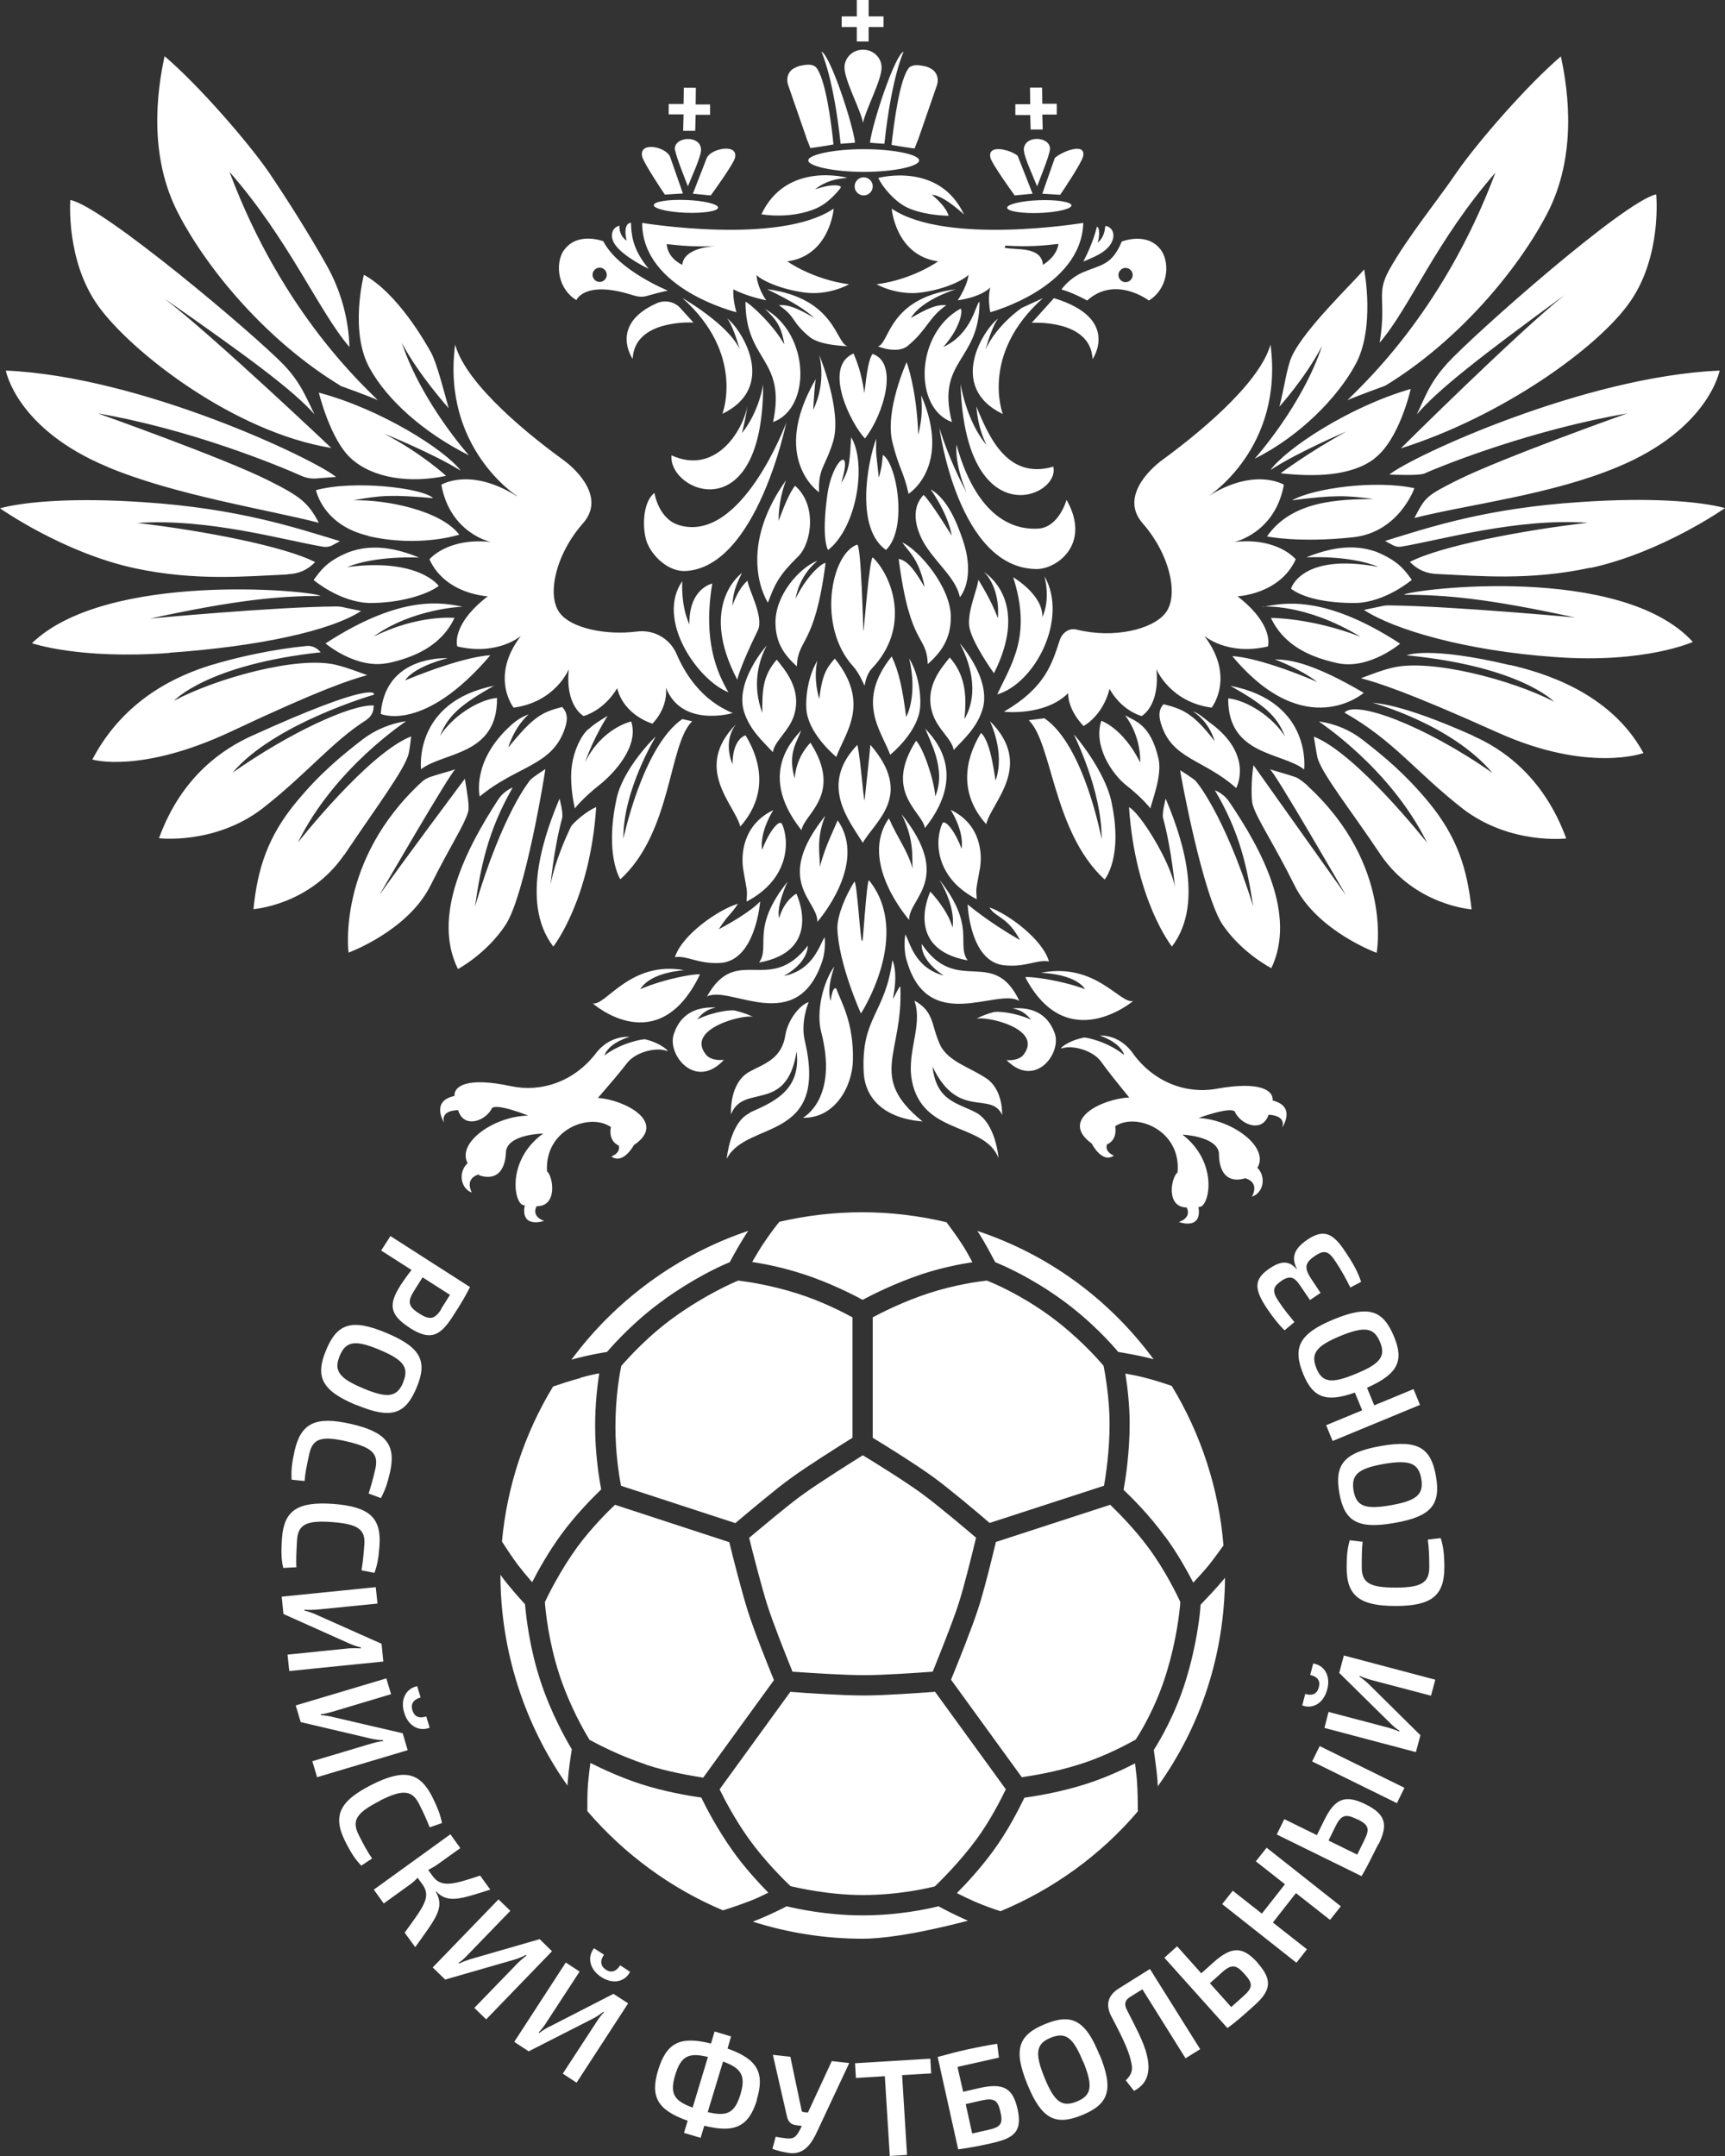 <?xml version="1.0" encoding="UTF-8"?> <svg xmlns="http://www.w3.org/2000/svg" width="80" height="100" viewBox="0 0 80 100" fill="none"><rect x="0" y="0" width="80" height="100" fill="#333333" stroke="none"/><path d="M31.142 21.119C33.132 22.032 34.413 20.086 34.663 18.833C34.593 19.274 34.563 19.454 34.413 20.086C35.223 19.063 35.393 17.83 35.393 17.83C35.393 24.639 31.002 22.834 31.142 21.129V21.119ZM35.603 13.418C35.493 13.408 37.034 14.049 37.764 14.751C37.004 14.3 36.544 14.11 36.123 14.16C36.934 14.701 36.674 14.912 37.554 15.634C38.044 16.035 39.305 16.055 39.305 16.055C38.755 15.925 38.755 13.849 35.613 13.418H35.603ZM35.473 14.32C35.983 14.822 36.234 15.092 36.374 15.975C35.853 15.042 34.743 14.039 34.573 13.999C34.573 16.787 36.474 16.616 35.853 19.575C37.634 18.933 37.564 15.483 35.463 14.32H35.473ZM31.642 13.819C34.573 16.426 33.502 19.194 33.502 19.194C36.093 17.94 34.383 15.253 33.713 14.761C33.713 14.761 33.963 14.992 34.303 16.195C33.763 15.032 31.642 13.819 31.642 13.819ZM30.471 14.059C28.221 15.052 29.341 16.647 29.341 16.647C29.421 14.781 32.162 14.962 32.162 14.962L31.552 14.29C31.282 13.989 30.841 13.899 30.471 14.059ZM26.13 11.643C26.75 10.71 27.98 11.191 27.98 11.191C28.681 12.555 30.972 13.478 30.972 13.478C30.602 13.558 30.271 13.648 29.991 13.728C29.751 13.799 29.511 13.748 29.271 13.668C27.1 12.996 26.73 13.919 26.73 13.919C25.87 13.398 25.74 12.264 26.13 11.633V11.643ZM27.48 12.746C27.48 12.926 27.63 13.077 27.81 13.077C27.991 13.077 28.14 12.926 28.14 12.746C28.14 12.565 27.991 12.415 27.81 12.415C27.63 12.415 27.48 12.565 27.48 12.746ZM30.081 12.465C29.421 11.653 29.281 11.071 29.261 10.329C28.931 10.369 28.991 10.9 29.061 11.161C28.781 10.981 28.711 10.66 28.731 10.469C28.441 10.53 28.281 10.84 28.441 11.201C28.671 11.723 29.711 12.294 30.081 12.465ZM29.781 10.339C29.781 10.339 36.133 11.392 38.664 9.677C38.664 9.677 38.494 11.853 36.514 12.124C36.514 12.124 37.674 12.956 39.375 13.187C39.375 13.187 38.454 13.718 37.314 13.568C36.144 13.408 35.303 12.986 35.083 12.756C35.083 12.756 35.103 13.307 35.533 13.929C35.533 13.929 34.593 13.739 34.013 13.418C34.013 13.418 33.963 13.829 34.153 14.481C34.153 14.481 29.781 13.418 29.781 10.339ZM30.922 11.312C30.922 11.312 30.902 11.923 31.642 12.284C31.702 11.592 32.722 11.442 33.172 11.412C32.142 11.462 31.492 11.382 30.922 11.322V11.312ZM30.321 9.517C30.321 9.677 30.982 9.838 31.802 9.868C32.622 9.898 33.303 9.797 33.303 9.627C33.303 9.467 32.642 9.306 31.822 9.276C31.002 9.246 30.321 9.346 30.321 9.517ZM30.841 9.025L31.672 8.975L31.072 7.26C30.862 6.799 29.621 6.548 29.781 7.26C29.841 7.541 30.721 8.865 30.841 9.035V9.025ZM31.312 6.97C31.362 7.29 31.762 8.273 31.902 8.644C32.042 8.283 32.502 7.29 32.512 6.97C32.532 6.227 31.202 6.318 31.302 6.97H31.312ZM37.914 9.637C38.324 9.446 38.715 9.065 38.985 8.714C39.075 8.604 38.654 8.484 37.794 8.785C38.494 8.223 39.265 8.283 39.285 8.243C39.285 8.243 36.474 7.471 35.313 9.938C35.313 9.938 36.664 10.199 37.924 9.637H37.914ZM32.792 7.29L32.132 8.985L32.962 9.065C33.082 8.905 34.013 7.611 34.083 7.331C34.263 6.639 33.012 6.879 32.802 7.29H32.792ZM31.682 6.067H32.242L32.262 5.325H32.932V4.844H32.262L32.272 4.071H31.712L31.702 4.824H31.012V5.305H31.702L31.682 6.067ZM16.166 44.184C16.166 44.184 18.887 43.191 19.948 41.105C21.008 38.999 21.488 38.357 21.708 37.666C21.788 37.405 21.658 36.743 21.558 36.121C21.558 36.121 18.737 39.892 17.587 41.526C17.587 41.526 20.938 35.74 21.118 35.68C20.608 35.85 20.448 35.87 19.938 36.041C19.807 36.091 19.677 36.161 19.567 36.261C15.586 39.922 16.166 44.194 16.166 44.194V44.184ZM15.766 17.89C15.766 17.89 17.146 18.381 17.517 18.562C17.066 18.061 13.145 14.671 10.644 7.972C13.425 11.151 14.786 14.45 16.206 16.095C16.166 14.771 15.806 13.488 15.166 12.335C14.305 10.8 13.295 9.216 12.455 7.972C11.474 6.558 9.193 3.931 7.633 2.607C7.273 4.252 6.883 7.25 8.273 9.908C9.634 12.535 12.405 15.834 15.776 17.88L15.766 17.89ZM17.066 24.86C19.437 25.411 21.298 24.799 21.298 24.799C20.458 23.686 17.937 23.165 16.386 23.205C17.647 22.974 18.147 22.934 20.087 23.105C19.607 22.633 16.426 22.252 14.655 22.734C14.655 22.734 14.966 24.358 17.076 24.85L17.066 24.86ZM14.535 26.895C14.535 26.895 15.746 27.928 17.126 27.968C18.507 27.978 19.787 27.597 20.348 27.176C20.348 27.176 19.427 25.862 16.096 26.304C17.447 25.752 19.437 25.862 19.437 25.862C18.397 25.431 17.287 25.211 16.196 25.602C15.116 26.033 14.835 26.514 14.545 26.905L14.535 26.895ZM17.957 30.766C19.157 30.505 20.448 29.994 21.078 28.66C21.078 28.66 19.397 28.49 17.317 29.533C19.117 28.219 21.458 28.139 21.458 28.139C20.578 27.978 18.687 27.507 15.096 29.844C15.096 29.844 16.516 31.047 17.967 30.756L17.957 30.766ZM22.738 30.395C22.738 30.395 21.668 30.375 18.787 31.558C19.237 30.887 20.768 30.526 20.768 30.526C20.067 30.515 17.837 30.686 17.657 33.113C17.657 33.113 19.657 34.015 22.738 30.395ZM22.949 31.799C19.147 32.541 19.527 35.68 19.527 35.68C20.548 34.878 23.089 35.048 23.049 32.371C22.198 32.451 20.988 33.213 20.408 34.136C20.788 33.123 21.498 32.611 22.939 31.789L22.949 31.799ZM24.509 33.143H24.489C24.169 33.263 23.889 33.454 23.649 33.684C21.858 35.329 22.248 36.943 22.248 36.943C23.979 35.499 25.64 35.539 26.21 33.745C26.37 33.253 26.26 32.992 26.07 32.792C25.129 33.032 24.739 33.233 23.569 34.677C23.899 33.634 24.509 33.143 24.509 33.143ZM27.29 33.815C26.94 34.115 26.62 34.818 26.53 35.459C26.41 36.211 26.57 37.114 26.66 37.495C26.66 37.495 27 37.044 27.78 36.422C28.441 35.911 29.661 34.617 29.271 33.464C29.271 33.464 27.921 33.755 27.13 35.359C27.56 34.146 28.18 33.203 28.18 33.203C27.72 33.484 27.58 33.564 27.29 33.825V33.815ZM15.366 20.778C15.366 20.778 9.824 15.524 7.613 13.839C11.624 16.637 13.575 18.091 14.585 19.214C14.235 18.532 13.975 17.77 13.155 16.917C11.804 15.513 4.742 9.547 3.261 9.276C3.261 9.276 3.041 12.094 4.562 14.2C6.092 16.326 10.854 20.046 15.366 20.778ZM13.335 26.635C13.865 26.614 14.245 26.444 14.616 26.073C13.185 25.331 9.344 24.599 6.372 24.258C9.644 24.027 13.185 25.06 14.996 25.361C15.136 25.381 15.286 25.361 15.416 25.291L15.766 25.1C13.655 24.459 11.044 23.586 6.693 23.295C3.511 23.075 1.19 23.255 0 23.576C0 23.576 2.911 25.632 6.242 26.354C9.083 26.965 11.464 26.725 13.325 26.645L13.335 26.635ZM7.863 30.275C12.014 29.984 15.356 29.252 16.746 28.339L15.936 28.169C15.816 28.139 15.706 28.129 15.586 28.129C12.685 28.149 6.963 28.69 6.963 28.69C10.984 27.818 12.925 27.647 14.876 27.637C14.876 27.637 14.876 27.637 14.866 27.637C14.445 27.387 4.942 26.484 1.481 29.834C1.481 29.834 3.671 30.596 7.853 30.285L7.863 30.275ZM17.016 31.308C16.556 31.147 16.116 30.967 15.576 30.836C13.785 30.405 9.984 31.478 8.073 32.501C8.073 32.501 9.604 30.826 14.876 30.255L14.786 30.165C14.626 30.014 14.415 29.934 14.195 29.964C12.695 30.114 11.084 30.455 9.764 30.856C8.353 31.298 5.802 32.331 4.282 35.229C4.282 35.229 6.512 35.901 10.704 33.935C14.896 31.959 16.226 31.538 17.016 31.318V31.308ZM16.996 33.383C17.166 33.273 17.287 33.103 17.317 32.892C17.317 32.832 17.337 32.772 17.337 32.722C16.296 32.661 13.455 33.965 10.784 35.84C12.715 33.554 17.346 32.22 17.346 32.22C17.387 32.16 17.357 31.548 11.664 34.136C10.394 34.717 8.433 35.961 7.373 38.879C7.373 38.879 9.964 39.19 12.165 37.505C14.245 35.88 15.416 34.386 17.006 33.383H16.996ZM15.976 39.641C17.396 37.515 18.797 35.66 18.957 34.938C19.017 34.647 19.067 34.156 19.067 34.156C17.066 34.938 13.815 39.079 13.815 39.079C15.536 35.58 18.857 33.454 18.827 33.454C18.827 33.454 18.817 33.454 18.807 33.454C18.087 33.564 17.396 33.855 16.816 34.296C15.806 35.078 14.835 35.88 13.755 37.184C12.405 38.809 11.944 40.303 11.754 42.168C11.754 42.168 14.365 41.988 15.966 39.641H15.976ZM23.759 36.532C23.489 36.653 23.259 36.843 23.099 37.094C21.618 39.37 20.017 42.479 21.238 44.946C21.238 44.946 22.558 44.244 23.439 42.91C24.349 41.556 25.29 35.8 25.29 35.67C25.219 35.73 24.749 36.011 24.589 36.181C24.589 36.181 23.329 37.655 22.028 42.048C22.288 40.253 22.608 38.568 23.769 36.542L23.759 36.532ZM25.52 41.155C25.52 41.155 25.67 39.41 26.07 37.946C26.13 37.706 25.95 37.044 25.95 37.044C25.369 38.438 24.049 41.797 25.66 43.903C25.66 43.903 27.36 41.767 27.65 37.435C27.15 37.645 26.54 38.207 26.47 38.357C26.3 38.718 25.7 40.002 25.509 41.155H25.52ZM28.591 37.064C28.03 39.671 28.771 40.784 28.771 40.784C31.172 38.588 31.002 34.507 32.102 33.454L31.642 33.353C29.801 34.627 28.911 38.899 28.911 38.899C28.881 36.673 30.411 34.166 30.411 34.166C30.341 34.206 28.891 35.65 28.591 37.054V37.064ZM23.969 23.014C21.808 21.651 20.468 22.483 20.468 22.483C20.878 24.749 22.768 25.14 22.768 25.14C20.748 24.92 19.917 25.943 19.917 25.943C20.658 27.577 22.619 27.657 22.619 27.657C20.878 29.011 21.208 29.984 21.208 29.984C23.099 30.425 24.159 29.493 24.159 29.493C22.698 31.398 23.819 32.822 23.819 32.822C25.77 32.561 26.38 31.037 26.38 31.037C26.2 32.762 27.07 33.213 27.07 33.213C28.11 32.882 28.621 31.919 28.621 31.919C28.951 33.203 30.261 33.564 30.261 33.564C31.032 32.742 30.882 31.889 30.882 31.889C31.612 33.775 33.983 33.073 33.983 33.073C32.562 32.491 31.792 31.298 31.382 30.345C31.072 29.613 30.321 29.192 29.541 29.292C28 29.483 26.51 29.102 26 28.48C25.329 27.708 25.73 25.752 27.04 24.268C28.061 23.115 26.82 21.841 26.12 21.33C24.639 20.257 21.638 17.88 21.108 15.985C20.478 20.788 23.989 23.014 23.989 23.014H23.969ZM4.992 21.661C8.103 22.964 12.365 23.626 14.786 24.248C14.285 23.295 13.905 23.014 12.445 22.282C10.394 21.25 4.542 19.174 4.542 19.174C8.883 19.926 12.875 21.58 14.005 22.082C14.215 22.172 14.455 22.212 14.685 22.192C15.036 22.162 15.526 22.122 15.586 22.122C14.535 21.27 6.542 17.459 0.27 17.188C0.27 17.188 0.76 19.906 5.002 21.661H4.992ZM21.748 21.119C21.748 21.119 19.567 18.692 18.637 15.905C19.417 17.389 20.808 18.933 20.808 18.933C20.598 18.181 20.258 16.837 19.988 16.346C19.717 15.864 18.437 13.598 16.876 12.746C16.876 12.746 16.186 15.383 17.156 17.098C17.977 18.572 19.647 20.066 21.748 21.119ZM14.786 18.211C14.786 18.211 15.316 20.397 16.286 21.27C17.306 22.192 19.017 22.423 20.688 22.072C20.688 22.072 19.567 21.029 17.817 20.116C17.797 20.106 20.067 21.019 21.368 21.831C20.638 20.868 17.687 18.983 14.786 18.211ZM36.254 38.207C36.163 38.017 35.713 38.448 35.343 39.42C35.223 38.548 35.863 37.575 35.863 37.575C34.403 38.277 34.363 39.711 34.473 40.353C34.673 41.516 34.653 41.225 34.623 41.817C36.624 40.774 36.624 38.999 36.264 38.207H36.254ZM37.174 38.498C37.294 37.746 39.115 36.843 37.584 34.447C37.244 34.818 36.924 35.329 36.854 36.101C36.504 34.888 37.004 34.376 37.154 33.865C37.064 34.065 34.963 35.73 37.164 38.498H37.174ZM37.404 6.418L37.584 6.869C37.584 6.869 38.314 6.769 38.654 6.699C38.554 5.716 38.284 3.58 37.824 3.099C37.614 2.948 37.384 2.998 37.074 3.059C36.974 3.089 36.874 3.139 36.784 3.189C36.544 3.339 36.454 3.65 36.544 3.921L37.404 6.408V6.418ZM38.845 38.057C38.414 39.039 38.264 39.34 38.014 40.223C38.064 39.812 37.804 38.959 38.274 37.836C35.823 40.895 37.964 41.777 37.904 42.76C37.904 42.76 40.275 40.082 38.845 38.047V38.057ZM32.772 46.229C33.823 45.638 36.974 48.145 38.144 44.545C38.234 44.264 38.284 43.833 38.244 43.472C38.014 43.793 37.744 44.986 36.354 45.267C37.204 44.785 37.454 44.234 37.464 43.863C35.673 46.189 34.153 43.742 32.782 46.229H32.772ZM36.924 41.456C36.924 41.456 36.364 41.757 36.133 42.589C35.993 42.008 36.524 40.895 36.524 40.895C34.793 43.061 35.743 43.893 35.203 44.645C38.214 44.103 36.934 41.456 36.934 41.456H36.924ZM37.424 33.103C37.634 34.176 38.785 35.108 38.785 35.108C39.185 33.995 40.395 32.641 38.715 30.546C38.304 31.017 38.134 31.308 37.994 32.411C37.994 32.411 37.704 31.548 37.904 30.646C37.394 31.498 37.334 32.661 37.424 33.103ZM39.735 1.925H40.285V1.254H40.975V0.762H40.285V0H39.735V0.762H39.035V1.254H39.735V1.925ZM39.655 6.619C39.535 5.666 38.484 2.517 38.094 2.397C38.094 2.397 38.654 3.56 38.985 6.669L39.655 6.619ZM34.513 33.032C34.783 33.865 35.353 34.356 35.843 34.888C35.913 34.386 36.574 33.925 36.814 33.213C37.224 31.959 36.374 31.047 36.023 30.596C35.353 31.368 35.353 32.04 35.353 33.063C34.873 31.789 35.173 30.656 35.563 29.934C35.563 29.934 34.053 31.608 34.513 33.032ZM39.925 47.012C39.925 47.012 42.316 43.341 40.305 40.834C40.195 40.694 39.995 44.164 39.995 43.582C39.925 44.164 39.745 40.704 39.615 40.904C39.235 41.516 38.834 42.419 38.834 43.05C38.885 44.705 39.925 47.002 39.925 47.002V47.012ZM37.224 51.845C38.745 51.885 39.535 50.351 39.555 49.178C39.595 47.413 39.005 46.47 38.794 45.879C38.775 45.808 38.605 45.738 38.524 46.43C38.384 45.969 38.494 45.437 38.694 44.825C38.154 45.578 37.844 46.952 38.084 47.864C38.895 50.993 37.234 51.845 37.234 51.845H37.224ZM34.773 51.625C33.853 52.046 33.703 53.751 33.703 53.751C34.603 51.946 38.444 53.008 37.324 48.275C37.114 47.373 37.504 46.48 37.504 46.48C37.134 46.59 36.554 47.242 36.424 48.004C36.254 49.117 35.443 49.338 34.773 49.699C33.793 50.231 33.903 51.685 33.903 51.685C34.473 50.221 36.484 51.685 36.944 48.767C37.174 50.622 35.783 51.143 34.773 51.605V51.625ZM33.563 49.158C33.563 49.158 33.002 49.238 32.742 48.917C31.752 47.694 34.593 47.012 34.933 47.172C34.933 47.172 34.653 47.012 34.083 46.871C33.953 46.841 33.222 46.871 32.332 47.282C32.582 46.971 32.792 46.821 33.192 46.731C32.402 46.691 31.572 46.941 31.242 47.984C30.942 48.937 32.262 50.572 33.563 49.168V49.158ZM39.755 25.261C38.544 25.672 37.874 29.061 39.575 30.917C39.855 31.227 40.095 31.809 40.095 31.809C40.135 31.568 40.235 31.217 40.425 31.017C42.276 29.081 41.365 26.715 40.485 25.862C40.335 25.722 40.065 29.222 40.045 29.292C40.025 29.222 39.945 25.191 39.745 25.261H39.755ZM40.365 34.547C40.315 35.148 40.205 36.071 40.095 37.134C40.025 36.943 39.935 35.389 39.765 34.547C37.984 36.382 39.365 38.047 40.015 39.09C40.575 38.087 42.406 36.893 40.365 34.547ZM22.218 54.513C23.479 54.914 23.459 53.5 23.469 53.38C23.599 52.597 25.189 52.577 25.189 52.577C23.409 53.861 23.859 56.007 24.339 55.897C24.119 57.01 25.229 56.629 25.229 56.629C24.599 56.388 24.889 55.947 24.889 55.947C25.89 55.957 25.64 54.533 25.369 54.332C25.249 52.377 27.36 51.594 28.331 52.276C28.201 52.958 28.691 53.129 28.691 53.129C28.801 53.49 28.351 53.64 28.351 53.64C28.901 54.041 29.401 53.109 29.401 53.109C30.962 52.056 28.981 51.013 27.73 50.923C28.261 50.311 28.841 49.629 29.081 49.308C29.481 48.787 30.441 48.556 30.932 48.746C31.082 48.807 30.681 48.386 29.921 48.205C29.821 48.185 28.801 48.365 28.03 48.957C28.271 48.305 29.271 48.085 29.181 48.085C28.671 48.085 28.131 48.255 27.68 48.797C26.64 50.191 25.079 50.672 23.709 50.381C21.608 49.93 21.048 50.401 21.078 50.832C19.948 51.073 20.598 52.066 20.598 52.066C20.418 51.464 21.248 51.494 21.248 51.494C21.498 52.337 22.458 52.026 22.788 51.454C22.858 51.083 24.499 51.745 24.499 51.745C22.939 51.765 21.168 52.988 21.688 53.951C21.268 54.322 21.318 55.094 21.878 55.315C21.538 54.593 22.218 54.472 22.218 54.472V54.513ZM35.964 28.921C35.983 29.844 36.384 30.385 36.954 30.907C37.004 29.583 37.784 30.014 38.284 26.133C38.304 26.013 37.534 26.474 36.894 27.768C37.134 26.464 38.044 25.963 37.874 26.023C37.084 26.344 35.934 27.597 35.964 28.921ZM35.613 27.958C35.944 27.056 36.154 26.655 37.014 25.812C37.654 25.18 37.894 23.416 36.874 22.533C36.534 22.924 36.114 24.158 36.114 24.158C36.114 24.158 36.063 23.315 36.454 22.272C34.053 25.652 35.623 27.968 35.623 27.968L35.613 27.958ZM37.984 22.834C37.944 21.701 38.264 21.691 38.635 20.487C39.075 19.043 37.984 16.446 37.984 16.446C37.984 16.446 38.364 17.639 37.714 19.013C37.784 17.73 37.834 17.589 37.834 17.579C35.693 21.259 37.974 22.824 37.974 22.824L37.984 22.834ZM35.143 29.242C35.453 28.61 34.673 27.276 34.673 26.935C34.673 26.935 34.283 27.196 33.963 28.099C33.993 27.527 34.113 27.156 34.413 26.574C34.413 26.574 32.352 28.018 34.193 31.528C34.193 31.528 34.293 30.977 35.143 29.242ZM31.712 44.996C29.211 44.555 28.09 46.671 27.49 46.54C27.49 46.54 30.521 49.238 32.462 45.197C32.322 45.146 30.932 45.357 29.691 45.879C30.241 45.026 31.822 45.016 31.712 44.996ZM34.333 38.337C35.803 36.673 35.103 34.958 34.573 34.105C33.893 34.376 33.993 35.52 33.963 35.439C33.523 34.296 34.093 33.634 34.163 33.564C32.092 35.63 34.093 37.325 34.333 38.347V38.337ZM31.302 44.394C31.902 44.314 32.342 44.715 33.383 44.665C35.053 44.585 35.253 41.807 35.253 41.807C35.253 41.807 34.883 42.278 33.333 43.101C33.793 42.389 33.923 42.399 34.223 41.917C33.322 42.188 31.632 43.351 31.302 44.394ZM40.015 2.306C39.545 2.306 39.165 2.678 39.165 3.129C39.165 3.73 39.905 5.074 40.025 5.696C40.145 5.084 40.885 3.73 40.885 3.129C40.885 2.678 40.505 2.306 40.035 2.306H40.015ZM40.705 6.649L41.015 6.669C41.346 3.57 41.906 2.397 41.906 2.397C41.516 2.517 40.465 5.666 40.345 6.619L40.705 6.649ZM42.416 6.879L42.596 6.428L43.456 3.941C43.546 3.67 43.456 3.359 43.216 3.209C43.126 3.149 43.026 3.109 42.926 3.079C42.616 3.018 42.386 2.978 42.176 3.119C41.726 3.6 41.456 5.736 41.346 6.719C41.686 6.789 42.416 6.889 42.416 6.889V6.879ZM31.812 26.484C35.103 26.284 36.464 19.605 36.464 19.605C36.464 19.605 34.393 25.221 31.492 24.358C30.531 24.067 30.351 22.864 30.351 22.864C29.841 23.245 29.761 24.378 29.981 25.1C30.241 25.822 31.022 26.534 31.812 26.484ZM40.115 20.337C40.995 19.204 41.686 16.817 40.465 16.416C40.295 16.657 40.215 17.148 40.085 18.231C39.955 17.278 39.715 16.707 39.585 16.396C38.124 17.028 39.495 19.705 40.115 20.337ZM33.783 32.11C33.252 31.197 32.592 29.733 33.032 27.066C33.032 27.066 31.942 27.286 31.972 28.961C31.562 28.079 31.642 26.956 31.642 26.956C30.401 28.741 32.352 31.548 33.783 32.11ZM48.858 21.641C46.638 22.302 45.797 20.066 45.277 18.853C45.327 19.304 45.387 19.876 45.747 20.638C44.797 19.495 44.547 17.8 44.547 17.8C44.757 24.87 49.198 23.085 48.848 21.641H48.858ZM44.307 13.418C41.165 13.849 41.266 15.935 40.715 16.065C40.715 16.065 41.616 16.446 42.106 16.035C42.986 15.313 43.086 14.701 43.886 14.16C43.466 14.11 43.006 14.3 42.246 14.751C42.756 13.869 44.417 13.398 44.307 13.418ZM44.537 14.32C42.436 15.493 42.366 18.933 44.147 19.575C43.406 16.677 45.427 16.787 45.427 13.999C45.257 14.039 45.107 15.473 43.746 16.095C44.637 15.102 44.657 14.25 44.527 14.32H44.537ZM46.507 19.204C46.507 19.204 45.437 16.436 48.368 13.829L47.388 14.28C47.388 14.28 46.247 15.042 45.707 16.205C46.047 15.012 46.297 14.771 46.297 14.771C45.617 15.263 43.907 17.95 46.507 19.204ZM50.669 16.657C50.669 16.657 51.989 14.771 48.878 13.829L47.848 14.972C47.848 14.972 50.589 14.791 50.669 16.657ZM52.029 11.201C52.029 11.201 53.26 10.71 53.88 11.653C54.27 12.284 54.14 13.418 53.28 13.939C53.28 13.939 51.729 12.756 50.419 13.939C50.419 13.939 49.779 13.578 49.228 13.428C49.228 13.428 49.539 12.946 50.189 12.645C51.069 12.264 51.549 12.325 52.02 11.211L52.029 11.201ZM51.869 12.756C51.869 12.936 52.02 13.087 52.2 13.087C52.38 13.087 52.53 12.936 52.53 12.756C52.53 12.575 52.38 12.425 52.2 12.425C52.02 12.425 51.869 12.575 51.869 12.756ZM51.569 11.211C51.739 10.84 51.569 10.53 51.279 10.479C51.219 10.469 51.309 10.9 50.909 11.261C51.049 10.75 50.939 10.499 50.869 10.52C50.869 10.52 50.709 11.252 50.239 12.134C50.609 11.963 51.339 11.733 51.569 11.211ZM40.645 13.187C42.336 12.966 43.506 12.124 43.506 12.124C41.526 11.843 41.355 9.677 41.355 9.677C43.886 11.392 50.239 10.339 50.239 10.339C50.149 13.357 45.927 14.481 45.927 14.481C45.787 13.769 45.927 13.337 45.927 13.337C45.437 13.809 44.417 13.929 44.417 13.929C44.897 13.187 44.917 12.746 44.917 12.746C44.697 12.976 43.886 13.408 42.716 13.568C41.576 13.718 40.655 13.187 40.655 13.187H40.645ZM46.597 11.492C47.098 11.613 48.298 11.402 48.368 12.284C49.058 11.853 49.088 11.312 49.088 11.312C48.478 11.382 47.788 11.462 46.627 11.392C46.627 11.392 46.608 11.432 46.597 11.482V11.492ZM46.708 9.637C46.708 9.797 47.388 9.908 48.208 9.878C49.028 9.848 49.699 9.687 49.689 9.527C49.689 9.366 49.008 9.256 48.188 9.286C47.368 9.316 46.697 9.477 46.708 9.637ZM47.088 5.335H47.778L47.798 6.007H48.358L48.338 5.315H49.008V4.813H48.338L48.328 4.061H47.768L47.778 4.834H47.088V5.335ZM48.338 8.985L49.168 9.035C49.288 8.865 50.169 7.541 50.229 7.26C50.389 6.558 49.198 7.05 48.918 7.331L48.338 8.985ZM47.488 6.97C47.488 7.29 47.958 8.273 48.098 8.644C48.238 8.273 48.638 7.29 48.688 6.97C48.798 6.318 47.468 6.217 47.478 6.97H47.488ZM40.735 8.253C40.895 8.634 41.486 9.356 42.096 9.637C42.716 9.918 43.506 9.998 43.996 10.008C43.876 9.617 43.456 9.226 43.216 9.035C43.736 9.035 44.707 9.948 44.707 9.948C43.556 7.481 40.735 8.253 40.735 8.253ZM47.058 9.065L47.888 8.985L47.198 7.23C46.908 6.96 45.757 6.639 45.937 7.331C46.007 7.601 46.938 8.905 47.058 9.065ZM60.653 36.452C60.553 36.352 60.213 36.081 60.072 36.041C59.562 35.87 59.402 35.84 58.892 35.68C59.082 35.74 62.423 41.526 62.423 41.526C61.263 39.902 58.132 35.489 58.132 35.489C58.032 36.121 58.012 37.084 58.102 37.345C58.322 38.047 59.012 39.009 60.062 41.115C61.123 43.201 63.844 44.194 63.844 44.194C63.844 44.194 64.624 40.122 60.653 36.462V36.452ZM69.366 7.972C66.865 14.671 62.944 18.061 62.493 18.562C62.864 18.392 64.244 17.89 64.244 17.89C67.605 15.844 70.376 12.545 71.747 9.918C73.137 7.26 72.747 4.252 72.387 2.617C70.827 3.951 68.546 6.568 67.565 7.982C66.725 9.226 65.294 10.971 64.434 12.505C63.794 13.658 64.314 13.859 63.984 15.895C65.404 14.24 66.595 11.161 69.376 7.982L69.366 7.972ZM58.752 24.88C58.752 24.88 60.223 25.191 62.754 24.92C64.884 24.689 65.595 22.643 65.595 22.643C63.774 22.252 60.913 22.643 59.922 23.205C61.883 22.954 62.403 22.974 63.694 23.145C62.103 23.165 59.922 23.205 58.752 24.89V24.88ZM63.824 25.592C62.724 25.201 61.623 25.431 60.583 25.852C60.583 25.852 62.574 25.732 63.924 26.294C60.343 25.622 59.872 27.306 59.872 27.306C60.433 27.728 61.503 27.978 62.884 27.968C64.264 27.928 65.475 26.895 65.475 26.895C65.184 26.504 64.904 26.033 63.824 25.592ZM58.552 28.139C58.552 28.139 60.493 27.958 63.094 29.533C60.803 28.65 58.942 28.66 58.942 28.66C59.572 29.994 60.853 30.505 62.063 30.766C63.514 31.057 64.934 29.854 64.934 29.854C61.343 27.517 59.452 27.988 58.572 28.149L58.552 28.139ZM63.254 32.14C60.893 30.756 59.832 30.586 59.122 30.586C59.122 30.586 60.203 30.967 61.093 31.629C58.222 30.415 57.151 30.435 57.151 30.435C60.553 34.507 63.254 32.13 63.254 32.13V32.14ZM56.961 32.381C56.921 35.048 59.472 34.888 60.483 35.69C60.483 35.69 60.873 32.551 57.061 31.809C58.502 32.631 59.212 33.143 59.592 34.156C59.012 33.233 57.812 32.471 56.951 32.391L56.961 32.381ZM53.96 32.661C53.79 32.852 53.7 33.093 53.84 33.554C54.34 35.229 55.811 35.199 57.331 36.552C57.331 36.552 58.182 35.008 56.091 33.504C55.851 33.323 55.631 33.113 55.351 33.002H55.331C55.331 33.002 56.041 33.404 56.331 34.376C55.301 33.023 54.791 32.882 53.96 32.661ZM51.079 33.424C50.689 34.587 51.569 35.901 52.23 36.422C53.01 37.034 53.35 37.495 53.35 37.495C53.44 37.114 53.9 35.951 53.73 35.199C53.36 33.584 52.63 33.444 52.17 33.173C52.17 33.173 52.9 34.025 52.88 35.369C52.08 33.764 51.079 33.434 51.079 33.434V33.424ZM67.085 16.897C66.285 17.77 66.045 18.532 65.705 19.224C66.685 18.081 68.606 16.576 72.557 13.688C70.376 15.423 64.964 20.798 64.964 20.798C69.636 19.324 74.138 16.125 75.618 13.969C77.089 11.833 76.809 9.015 76.809 9.015C75.338 9.326 68.406 15.453 67.085 16.887V16.897ZM73.758 26.344C77.079 25.622 80 23.566 80 23.566C78.81 23.245 76.489 23.065 73.308 23.285C68.956 23.566 66.345 24.438 64.234 25.09L64.584 25.281C64.714 25.351 64.854 25.381 65.004 25.351C66.815 25.05 70.356 24.017 73.628 24.248C70.647 24.589 66.815 25.321 65.385 26.063C65.755 26.434 66.145 26.605 66.665 26.625C68.526 26.705 70.907 26.945 73.748 26.334L73.758 26.344ZM65.134 27.587C65.134 27.587 65.134 27.587 65.124 27.587C67.075 27.587 69.026 27.768 73.037 28.64C73.037 28.64 67.315 28.109 64.414 28.079C64.294 28.079 64.174 28.089 64.064 28.119L63.254 28.289C64.644 29.202 67.966 30.184 72.117 30.475C76.289 30.786 78.509 29.773 78.509 29.773C75.168 26.123 65.555 27.326 65.124 27.577L65.134 27.587ZM70.056 30.856C66.215 29.944 65.234 30.395 65.234 30.395C70.516 30.907 72.067 32.541 72.067 32.541C70.136 31.538 66.325 30.526 64.544 30.977C64.004 31.107 63.564 31.298 63.114 31.458C63.904 31.669 65.245 32.08 69.456 33.975C73.668 35.87 76.219 34.928 76.219 34.928C74.668 32.08 71.497 31.187 70.056 30.846V30.856ZM68.346 34.136C64.874 32.581 63.804 32.631 63.634 32.591C63.634 32.591 67.285 33.564 69.216 35.85C66.035 33.624 62.854 32.461 62.353 33.053C64.654 34.356 65.645 35.8 67.845 37.515C70.046 39.2 72.637 38.889 72.637 38.889C71.567 35.971 69.616 34.707 68.346 34.146V34.136ZM63.184 34.306C62.603 33.855 61.923 33.574 61.193 33.464C61.193 33.464 61.183 33.464 61.173 33.464C61.133 33.464 64.454 35.58 66.185 39.09C66.185 39.09 62.934 34.958 60.933 34.166C60.933 34.166 61.033 34.818 61.093 35.108C61.253 35.83 62.614 37.525 64.034 39.651C65.635 41.998 68.246 42.178 68.246 42.178C68.046 40.313 67.595 38.829 66.245 37.194C65.164 35.891 64.194 35.088 63.184 34.306ZM54.73 35.71C54.73 35.85 55.791 41.586 56.721 42.92C57.632 44.234 58.962 44.906 58.962 44.906C60.133 42.419 58.532 39.44 57.011 37.194C56.851 36.953 56.611 36.763 56.341 36.653C57.532 38.668 57.832 40.243 58.122 42.038C56.741 37.666 55.451 36.221 55.451 36.221C55.281 36.061 54.81 35.78 54.74 35.73L54.73 35.71ZM52.36 37.435C52.65 41.767 54.35 43.903 54.35 43.903C55.961 41.797 54.641 38.438 54.06 37.044C54.06 37.044 53.88 37.716 53.94 37.946C54.34 39.41 54.49 41.155 54.49 41.155C54.3 39.992 52.85 37.655 52.35 37.435H52.36ZM48.458 33.313L47.708 33.404C48.808 34.456 48.828 38.588 51.229 40.794C51.229 40.794 52.109 39.781 51.539 37.164C51.239 35.76 49.869 34.105 49.799 34.065C49.799 34.065 51.119 36.693 51.089 38.919C51.089 38.919 50.289 34.587 48.448 33.323L48.458 33.313ZM52.98 24.258C54.29 25.742 54.691 27.698 54.02 28.47C53.43 29.182 51.679 29.633 49.929 29.202C49.579 29.111 49.258 29.352 49.148 29.693C48.778 30.806 48.478 31.889 46.557 33.012C46.557 33.012 48.448 33.233 49.539 32.15C49.539 32.15 49.478 32.852 50.249 33.674C50.249 33.674 51.129 33.233 51.459 31.95C51.459 31.95 51.91 32.882 52.94 33.213C52.94 33.213 53.8 32.772 53.63 31.037C53.63 31.037 54.25 32.561 56.191 32.822C56.191 32.822 57.312 31.408 55.851 29.493C55.851 29.493 56.911 30.425 58.802 29.984C58.802 29.984 59.122 29.001 57.392 27.657C57.392 27.657 59.342 27.577 60.093 25.943C60.093 25.943 59.262 24.91 57.242 25.14C57.242 25.14 59.132 24.739 59.542 22.483C59.542 22.483 58.202 21.651 56.041 23.014C56.041 23.014 59.552 20.788 58.922 15.985C58.382 17.87 55.391 20.247 53.91 21.33C53.21 21.841 51.98 23.115 52.99 24.268L52.98 24.258ZM66.015 21.982C67.145 21.48 71.127 19.926 75.468 19.174C75.468 19.174 69.626 21.25 67.565 22.282C66.105 23.014 66.095 23.075 65.595 24.027C68.016 23.405 71.907 22.964 75.018 21.661C79.25 19.906 79.75 17.188 79.75 17.188C73.478 17.459 65.485 21.159 64.434 22.012C64.494 22.012 65.795 22.072 66.015 21.971V21.982ZM58.202 21.27C60.303 20.217 62.023 18.432 62.834 16.957C63.804 15.253 63.264 12.495 63.264 12.495C62.773 13.097 60.503 15.243 59.913 16.526C59.672 17.038 59.542 18.111 59.332 18.863C59.332 18.863 60.533 17.539 61.313 16.045C60.383 18.833 58.202 21.259 58.202 21.259V21.27ZM63.734 21.27C64.904 20.397 65.424 18.041 65.424 18.041C62.543 18.873 59.632 20.818 58.922 21.801C60.203 20.959 62.463 20.006 62.443 20.016C60.713 20.959 59.392 21.951 59.392 21.951C60.923 22.122 62.633 22.102 63.734 21.28V21.27ZM44.727 33.353C44.857 32.12 44.717 31.268 44.047 30.495C43.696 30.937 42.836 31.859 43.256 33.113C43.486 33.825 44.157 34.286 44.227 34.787C44.727 34.256 45.287 33.764 45.557 32.932C46.017 31.508 44.507 29.834 44.507 29.834C44.907 30.556 45.477 32.07 44.727 33.353ZM52.54 46.43C51.929 46.56 50.809 44.635 48.298 45.116C48.178 45.136 49.779 45.106 50.329 45.879C49.088 45.427 47.678 45.277 47.548 45.327C49.489 49.017 52.55 46.43 52.55 46.43H52.54ZM44.096 37.575C44.096 37.575 44.717 38.518 44.597 39.37C44.237 38.418 43.796 38.006 43.706 38.187C43.346 38.959 43.336 40.694 45.297 41.707C45.267 41.125 45.247 41.406 45.447 40.273C45.557 39.651 45.517 38.247 44.096 37.565V37.575ZM46.477 51.725C46.477 51.725 46.537 50.551 45.747 50.02C45.017 49.519 43.956 49.238 43.596 48.456C43.176 47.553 43.346 46.931 42.406 46.41C42.836 47.633 41.946 48.907 42.346 50.361C42.966 52.637 45.667 52.096 46.307 53.71C46.307 53.71 46.187 52.086 45.247 51.594C44.377 51.143 43.426 51.063 43.246 49.468C44.437 51.975 45.967 50.562 46.487 51.735L46.477 51.725ZM44.177 43.02C43.947 42.188 43.146 41.356 43.146 41.356C43.146 41.356 41.866 44.003 44.877 44.545C44.337 43.793 45.287 42.96 43.556 40.794C43.556 40.794 44.327 41.977 44.177 43.02ZM47.278 46.43C46.057 43.863 44.387 46.219 42.746 43.783C42.726 44.154 42.956 44.715 43.766 45.247C42.396 44.886 42.196 43.672 41.986 43.341C41.926 43.702 41.946 44.134 42.016 44.424C42.966 48.085 46.257 45.778 47.278 46.43ZM43.166 22.704C44.036 23.967 44.136 24.84 44.136 24.84C44.136 24.84 43.186 23.295 42.836 22.954C42.156 23.656 42.526 24.709 42.966 25.371C43.526 26.213 44.337 26.855 44.517 27.698C44.517 27.698 45.267 26.875 44.657 25.06C44.367 24.198 43.926 23.145 43.176 22.704H43.166ZM46.177 36.191C46.147 36.272 45.997 34.436 45.497 33.995C44.967 34.848 44.257 36.572 45.737 38.227C45.977 37.204 47.988 35.509 45.907 33.444C45.907 33.444 46.627 34.888 46.177 36.191ZM47.288 43.592C45.807 42.75 44.877 41.947 44.877 41.947C44.877 41.947 44.967 44.635 46.597 44.775C47.618 44.866 48.068 44.495 48.648 44.595C48.358 43.572 46.758 42.389 45.887 42.088C46.167 42.569 46.718 42.499 47.298 43.592H47.288ZM41.676 25.913C42.216 30.074 42.976 29.382 43.026 30.806C43.646 30.245 44.077 29.663 44.096 28.68C44.136 27.256 42.606 25.501 41.846 25.16C42.146 25.602 42.616 25.913 42.886 27.236C42.566 26.715 42.176 26.003 41.676 25.923V25.913ZM41.285 35.008C41.285 35.008 42.436 34.085 42.646 33.002C42.736 32.561 42.686 31.398 42.166 30.546C42.576 32.3 42.026 33.253 42.026 33.253C41.856 31.959 41.696 31.167 41.355 30.445C39.675 32.541 40.875 33.895 41.285 35.008ZM46.958 46.771C47.348 46.851 47.558 46.992 47.818 47.292C46.928 46.911 46.207 46.911 46.087 46.941C45.537 47.092 45.267 47.262 45.267 47.262C45.597 47.092 48.408 47.673 47.478 48.907C47.228 49.238 46.678 49.168 46.678 49.168C47.998 50.511 49.239 48.867 48.918 47.934C48.558 46.921 47.738 46.711 46.958 46.771ZM58.322 54.152C58.872 53.199 57.141 51.925 55.581 51.855C55.581 51.855 57.242 51.243 57.291 51.614C57.602 52.196 58.552 52.537 58.832 51.705C58.832 51.705 59.662 51.705 59.462 52.296C59.462 52.296 60.142 51.324 59.022 51.043C59.062 50.612 58.522 50.12 56.411 50.501C55.031 50.752 53.48 50.211 52.49 48.787C52.059 48.235 51.529 48.035 51.019 48.025C50.929 48.025 51.919 48.275 52.139 48.937C51.379 48.315 50.369 48.105 50.269 48.125C49.499 48.275 49.088 48.676 49.239 48.626C49.739 48.456 50.689 48.716 51.069 49.248C51.299 49.579 51.859 50.281 52.37 50.903C51.109 50.963 49.108 51.935 50.629 53.038C50.629 53.038 51.099 53.981 51.659 53.6C51.659 53.6 51.219 53.44 51.339 53.079C51.339 53.079 51.829 52.918 51.719 52.236C52.71 51.584 54.791 52.437 54.611 54.382C54.33 54.573 54.04 55.987 55.031 56.007C55.031 56.007 55.311 56.458 54.67 56.679C54.67 56.679 55.761 57.09 55.581 55.977C56.061 56.097 56.581 53.971 54.841 52.627C54.841 52.627 56.431 52.698 56.531 53.48C56.531 53.6 56.481 55.014 57.752 54.653C57.752 54.653 58.432 54.793 58.062 55.505C58.632 55.305 58.712 54.543 58.302 54.152H58.322ZM42.906 33.764C43.066 34.276 43.916 35.66 43.376 36.933C43.316 36.161 42.826 34.717 42.486 34.356C40.955 36.743 42.776 37.645 42.896 38.407C45.097 35.64 42.996 33.975 42.906 33.775V33.764ZM41.756 45.788C41.756 45.588 41.376 46.49 41.416 46.28C41.616 45.277 41.486 44.745 41.386 44.535C41.055 47.032 39.935 47.172 40.055 49.719C40.115 50.993 41.055 51.875 42.786 52.016C40.225 49.94 41.886 48.897 41.756 45.798V45.788ZM42.586 20.166C42.516 18.05 42.046 16.797 42.046 16.797C42.046 16.797 41.025 19.043 41.386 20.507C41.686 21.731 41.926 21.911 42.136 22.904C42.136 22.904 44.147 21.651 42.726 18.341C42.756 18.993 42.786 19.324 42.586 20.166ZM41.796 37.736C42.446 38.989 42.276 39.882 42.326 40.293C42.076 39.41 41.656 38.939 41.225 37.956C39.795 39.992 42.166 42.669 42.166 42.669C42.106 41.677 44.247 40.804 41.796 37.746V37.736ZM49.459 23.195C49.459 23.195 49.108 24.468 48.138 24.519C47.358 24.559 45.407 24.388 44.357 20.628C44.357 20.628 44.247 21.48 44.827 22.844C43.977 21.27 43.566 19.846 43.566 19.846C43.566 19.846 44.427 26.374 48.078 26.394C49.018 26.394 50.619 25.231 49.468 23.195H49.459ZM48.438 26.725C48.438 26.725 48.738 27.778 48.338 28.63C48.388 27.587 46.988 26.775 46.988 26.775C47.858 29.473 46.918 30.776 46.247 32.21C48.008 31.689 49.559 28.69 48.438 26.725ZM45.367 26.875C45.387 27.196 44.867 28.289 44.947 29.021C45.027 29.753 46.097 31.227 46.097 31.227C47.828 27.788 45.617 26.524 45.617 26.524C45.977 26.825 46.367 27.627 46.277 28.68C45.997 27.868 45.367 26.885 45.367 26.885V26.875ZM41.095 25.501C42.106 24.519 41.596 21.51 40.945 21.099C40.905 21.46 40.905 21.641 40.755 22.162C40.645 21.009 40.615 21.25 40.635 20.347C40.215 21.49 39.665 24.519 41.095 25.511V25.501ZM38.374 22.924C38.074 25.05 38.404 25.511 38.404 25.511C39.725 24.479 40.215 21.53 39.475 20.277C39.405 21.139 39.455 21.741 39.015 22.393C39.585 20.538 38.594 21.34 38.374 22.924ZM37.484 7.441C37.484 7.702 38.635 7.972 40.055 7.972C41.475 7.972 42.626 7.712 42.626 7.441C42.626 7.17 41.475 6.919 40.055 6.919C38.635 6.919 37.484 7.18 37.484 7.441ZM40.475 8.644C40.475 8.414 40.285 8.223 40.055 8.223C39.825 8.223 39.635 8.414 39.635 8.644C39.635 8.875 39.825 9.065 40.055 9.065C40.285 9.065 40.475 8.875 40.475 8.644ZM18.997 61.582C18.057 60.981 18.017 60.499 18.567 59.627C18.737 59.366 18.917 59.115 19.087 58.905L17.677 58.002L18.107 57.331L21.798 59.697C21.568 60.148 21.398 60.439 20.988 61.071C20.378 62.024 19.917 62.174 18.987 61.582H18.997ZM20.458 60.71L20.868 60.058L19.597 59.246L19.187 59.898C18.897 60.369 18.927 60.6 19.437 60.921C19.948 61.252 20.168 61.181 20.468 60.72L20.458 60.71ZM16.526 65.172C14.916 64.501 14.605 63.859 15.126 62.615C15.636 61.382 16.316 61.151 17.917 61.823C19.527 62.495 19.837 63.137 19.317 64.37C18.797 65.614 18.127 65.834 16.526 65.162V65.172ZM18.697 64.109C18.977 63.428 18.727 63.077 17.597 62.605C16.476 62.134 16.036 62.204 15.756 62.886C15.466 63.578 15.726 63.929 16.856 64.4C17.977 64.872 18.417 64.801 18.697 64.12V64.109ZM17.096 69.274L17.667 69.485C17.847 69.134 17.957 68.853 18.087 68.291C18.377 67.008 17.907 66.416 16.276 66.045C14.646 65.674 13.965 65.995 13.665 67.278C13.535 67.87 13.495 68.221 13.525 68.632L14.125 68.692C14.155 68.311 14.225 67.98 14.345 67.429C14.505 66.717 14.916 66.586 16.086 66.857C17.256 67.128 17.567 67.429 17.407 68.131C17.287 68.642 17.216 68.893 17.096 69.274ZM13.745 72.714C13.725 72.332 13.745 71.992 13.775 71.43C13.825 70.708 14.215 70.507 15.406 70.598C16.606 70.688 16.956 70.939 16.896 71.661C16.856 72.192 16.826 72.443 16.766 72.834L17.366 72.954C17.497 72.583 17.557 72.292 17.597 71.711C17.697 70.397 17.136 69.886 15.466 69.755C13.795 69.635 13.165 70.056 13.075 71.37C13.035 71.972 13.045 72.332 13.135 72.724L13.735 72.694L13.745 72.714ZM17.697 76.243L14.665 74.89C14.485 74.809 14.305 74.749 14.115 74.699V74.659C14.305 74.679 14.495 74.669 14.685 74.659L17.506 74.378L17.427 73.616L13.065 74.057L13.145 74.86L16.186 76.223C16.346 76.294 16.546 76.364 16.736 76.414V76.454C16.556 76.444 16.366 76.444 16.186 76.454L13.335 76.745L13.415 77.507L17.777 77.066L17.697 76.254V76.243ZM18.687 80.395L15.456 79.643C15.266 79.593 15.076 79.563 14.876 79.553V79.513C15.056 79.493 15.246 79.442 15.426 79.392L18.137 78.58L17.917 77.848L13.715 79.102L13.945 79.874L17.186 80.636C17.357 80.676 17.577 80.706 17.767 80.716V80.756C17.597 80.776 17.407 80.816 17.236 80.866L14.485 81.689L14.706 82.431L18.907 81.177L18.677 80.395H18.687ZM19.927 80.134L19.767 79.613C19.427 79.723 19.217 79.613 19.127 79.332C19.037 79.031 19.167 78.831 19.507 78.73L19.347 78.209C18.847 78.309 18.547 78.811 18.747 79.442C18.937 80.074 19.457 80.325 19.927 80.134ZM17.607 83.524C18.677 82.982 19.107 83.022 19.437 83.674C19.677 84.146 19.777 84.386 19.927 84.757L20.498 84.557C20.418 84.166 20.318 83.895 20.058 83.363C19.467 82.18 18.727 82.03 17.236 82.782C15.746 83.534 15.416 84.216 16.006 85.399C16.276 85.941 16.476 86.242 16.756 86.532L17.256 86.201C17.046 85.891 16.876 85.59 16.626 85.088C16.306 84.436 16.536 84.075 17.607 83.534V83.524ZM20.208 87.746L20.228 87.726C20.768 88.317 21.418 88.057 22.738 87.645L22.268 86.994C21.128 87.365 20.488 87.595 20.078 87.034L19.857 86.733C20.008 86.653 20.157 86.572 20.298 86.472L21.348 85.72L20.888 85.078L17.337 87.645L17.797 88.287L19.047 87.385C19.157 87.304 19.267 87.204 19.367 87.094L19.587 87.395C20.017 87.986 19.637 88.438 18.767 89.641L19.257 90.313C20.198 88.989 20.638 88.498 20.218 87.756L20.208 87.746ZM25.029 89.942L21.838 90.864C21.648 90.925 21.468 90.985 21.298 91.075L21.268 91.045C21.428 90.935 21.568 90.804 21.698 90.664L23.669 88.628L23.119 88.097L20.067 91.255L20.648 91.817L23.849 90.894C24.019 90.844 24.219 90.764 24.389 90.674L24.419 90.704C24.269 90.814 24.129 90.935 23.999 91.065L21.998 93.131L22.548 93.662L25.6 90.503L25.019 89.932L25.029 89.942ZM28.11 91.366C27.85 91.195 27.81 90.955 28.011 90.664L27.55 90.363C27.23 90.764 27.33 91.336 27.88 91.697C28.431 92.058 28.991 91.917 29.221 91.456L28.761 91.155C28.571 91.456 28.341 91.516 28.09 91.356L28.11 91.366ZM25.509 93.983C25.329 94.073 25.169 94.174 25.009 94.294L24.979 94.274C25.109 94.134 25.229 93.983 25.329 93.823L26.88 91.446L26.24 91.025L23.849 94.705L24.519 95.146L27.49 93.632C27.65 93.552 27.83 93.432 27.98 93.311L28.011 93.331C27.88 93.472 27.77 93.612 27.67 93.773L26.1 96.179L26.74 96.6L29.131 92.92L28.451 92.479L25.5 93.993L25.509 93.983ZM35.103 97.403C34.723 98.646 34.073 98.947 32.662 98.596L32.492 99.158L31.722 98.927L31.892 98.365C30.511 97.874 30.141 97.272 30.521 96.019C30.912 94.735 31.552 94.424 32.972 94.785L33.142 94.224L33.903 94.454L33.743 95.016C35.113 95.507 35.483 96.119 35.093 97.403H35.103ZM32.832 95.407C31.912 95.177 31.572 95.387 31.312 96.249C31.062 97.082 31.232 97.433 32.122 97.754L32.832 95.407ZM33.533 95.618L32.822 97.964C33.733 98.185 34.073 97.994 34.333 97.162C34.593 96.3 34.413 95.939 33.533 95.618ZM37.474 97.984L37.274 97.964C37.214 97.964 37.174 97.924 37.174 97.874L36.654 95.397L35.843 95.307L36.494 98.155C36.554 98.416 36.674 98.546 36.954 98.576L37.184 98.606L37.114 98.757C36.844 99.248 36.784 99.248 35.974 99.108L35.823 99.669C36.053 99.759 36.474 99.86 36.724 99.87C37.314 99.88 37.624 99.459 37.914 98.827L39.385 95.688L38.575 95.598L37.474 97.974V97.984ZM43.136 95.487L39.655 95.698L39.695 96.38L41.035 96.3L41.266 100L42.066 99.95L41.836 96.249L43.186 96.169L43.146 95.487H43.136ZM47.188 97.804C47.448 98.957 46.938 99.198 45.887 99.428C45.437 99.529 44.977 99.619 44.457 99.689H44.437L43.486 95.407C43.956 95.277 44.417 95.156 44.867 95.056C45.327 94.956 45.787 94.866 46.247 94.795L46.327 95.437L44.407 95.868L44.667 97.022L45.407 96.851C46.517 96.6 46.968 96.831 47.188 97.814V97.804ZM46.397 97.954C46.277 97.433 46.137 97.292 45.527 97.423L44.787 97.593L45.087 98.957L45.837 98.787C46.427 98.656 46.517 98.496 46.397 97.954ZM50.999 95.307C51.659 96.921 51.429 97.593 50.179 98.105C48.948 98.606 48.308 98.295 47.648 96.681C46.988 95.066 47.218 94.394 48.458 93.883C49.699 93.371 50.339 93.692 50.989 95.307H50.999ZM50.229 95.628C49.769 94.495 49.419 94.234 48.728 94.515C48.048 94.795 47.978 95.227 48.438 96.36C48.898 97.493 49.248 97.754 49.939 97.473C50.629 97.192 50.699 96.761 50.239 95.628H50.229ZM51.889 92.228C51.379 92.549 51.269 92.98 51.529 93.502C52.17 94.715 52.38 95.207 52.48 95.738C52.55 96.059 52.43 96.28 52.21 96.49L52.59 96.981C53.14 96.691 53.35 96.219 53.23 95.517C53.13 94.926 52.84 94.344 52.25 93.201C52.13 92.95 52.17 92.78 52.4 92.629L52.98 92.268L54.981 95.467L55.661 95.046L53.33 91.326L51.889 92.228ZM58.322 91.045C59.032 91.837 58.932 92.329 58.202 92.99C57.632 93.502 57.342 93.763 56.931 94.063H56.921L54 90.804L54.59 90.273L55.711 91.526L56.271 91.025C57.121 90.263 57.632 90.263 58.332 91.045H58.322ZM57.722 91.566C57.352 91.145 57.131 91.065 56.671 91.486L56.111 91.988L57.101 93.091L57.662 92.589C58.112 92.188 58.112 91.998 57.722 91.566ZM58.242 86.332L59.592 87.395L58.522 88.758L57.171 87.695L56.681 88.317L60.123 91.035L60.613 90.413L59.032 89.17L60.102 87.806L61.683 89.049L62.183 88.418L58.742 85.7L58.242 86.332ZM63.924 85.529C63.584 86.211 63.414 86.562 63.154 87.004V87.024L59.212 85.088L59.562 84.376L61.073 85.118L61.403 84.446C61.903 83.414 62.383 83.223 63.324 83.684C64.284 84.156 64.374 84.647 63.934 85.54L63.924 85.529ZM62.944 84.386C62.443 84.136 62.213 84.146 61.943 84.697L61.613 85.369L62.944 86.021L63.274 85.349C63.544 84.808 63.464 84.637 62.944 84.376V84.386ZM60.853 81.699L64.784 83.634L65.134 82.922L61.203 80.987L60.853 81.699ZM62.093 77.577L64.454 79.904C64.594 80.044 64.734 80.174 64.904 80.275V80.315C64.714 80.235 64.534 80.174 64.354 80.124L61.613 79.402L61.423 80.144L65.665 81.267L65.875 80.485L63.504 78.139C63.384 78.019 63.214 77.878 63.054 77.768V77.728C63.234 77.808 63.404 77.868 63.584 77.918L66.365 78.65L66.565 77.908L62.323 76.785L62.113 77.577H62.093ZM60.533 78.57L60.393 79.102C60.873 79.282 61.383 79.011 61.553 78.359C61.723 77.718 61.413 77.236 60.903 77.156L60.763 77.688C61.113 77.768 61.243 77.968 61.163 78.259C61.083 78.56 60.873 78.67 60.533 78.57ZM66.215 71.4C66.265 71.771 66.285 72.122 66.285 72.683C66.285 73.406 65.925 73.636 64.724 73.636C63.524 73.636 63.154 73.416 63.154 72.694C63.154 72.162 63.154 71.901 63.194 71.51L62.593 71.44C62.493 71.821 62.453 72.112 62.453 72.704C62.453 74.017 63.054 74.489 64.724 74.489C66.395 74.489 66.985 74.007 66.985 72.694C66.985 72.092 66.935 71.731 66.815 71.34L66.215 71.41V71.4ZM64.044 67.068C65.755 66.767 66.365 67.148 66.595 68.472C66.825 69.785 66.375 70.347 64.664 70.638C62.954 70.939 62.343 70.558 62.113 69.244C61.883 67.92 62.333 67.369 64.044 67.068ZM64.184 67.9C62.984 68.111 62.654 68.401 62.773 69.134C62.904 69.866 63.304 70.026 64.504 69.816C65.705 69.605 66.035 69.314 65.915 68.592C65.785 67.86 65.385 67.7 64.174 67.9H64.184ZM63.394 64.36L63.734 65.183L65.555 64.43L65.855 65.162L61.803 66.837L61.503 66.105L63.174 65.413L62.834 64.591C61.483 65.072 60.883 64.811 60.443 63.739C59.932 62.495 60.253 61.853 61.863 61.191C63.474 60.529 64.144 60.76 64.654 62.004C65.114 63.117 64.834 63.728 63.414 64.36H63.394ZM64.004 62.254C63.724 61.572 63.294 61.502 62.163 61.964C61.033 62.435 60.773 62.786 61.053 63.468C61.323 64.13 61.753 64.19 62.884 63.718C64.014 63.257 64.274 62.906 64.004 62.254ZM59.412 59.416C59.822 59.146 60.023 59.216 60.303 59.637L60.753 60.299L61.243 59.968L60.803 59.306C60.483 58.815 60.503 58.574 60.983 58.253C61.423 57.952 61.623 58.032 61.933 58.504C62.213 58.925 62.443 59.346 62.623 59.717L63.124 59.456C62.974 58.995 62.743 58.574 62.373 58.032C61.823 57.2 61.393 56.99 60.643 57.491C60.062 57.882 59.842 58.293 60.153 58.865H60.133C59.792 58.464 59.412 58.474 58.892 58.825C58.142 59.326 58.152 59.777 58.752 60.68C59.052 61.121 59.282 61.412 59.572 61.703L60.032 61.322C59.812 61.051 59.572 60.77 59.312 60.379C59.002 59.918 59.002 59.697 59.412 59.426V59.416ZM54.74 74.308C54.581 73.957 54.04 72.844 53.28 71.811C52.61 70.898 51.829 70.126 51.489 69.795L46.187 71.52C46.017 72.232 45.627 73.827 45.357 74.639C45.097 75.451 44.417 77.156 44.106 77.908L47.388 82.431C47.868 82.361 48.958 82.19 50.079 81.829C51.299 81.448 52.34 80.866 52.67 80.686C52.85 80.415 53.59 79.232 54.08 77.647C54.581 76.033 54.711 74.709 54.74 74.298V74.308ZM44.877 89.079C44.877 89.079 44.827 89.059 44.807 89.049C44.307 88.829 43.796 88.568 43.526 88.418C42.996 88.548 41.666 88.839 40.005 88.839C38.344 88.839 36.944 88.528 36.484 88.418C36.234 88.548 35.663 88.829 35.193 89.019C35.103 89.059 35.003 89.09 34.913 89.13C36.554 89.651 38.264 89.922 40.005 89.922C40.785 89.922 42.266 89.771 44.877 89.09V89.079ZM26.33 82.651C26.37 82.08 26.47 81.428 26.52 81.137C26.28 80.736 25.55 79.472 25.049 77.918C24.539 76.354 24.389 74.88 24.349 74.408C24.159 74.198 23.619 73.606 23.269 73.125C23.249 73.095 23.229 73.075 23.209 73.044C23.209 76.534 24.309 79.984 26.32 82.822C26.32 82.762 26.32 82.702 26.33 82.641V82.651ZM53.68 82.872C55.711 80.044 56.791 76.705 56.811 73.175C56.791 73.205 56.771 73.225 56.751 73.255C56.431 73.646 55.911 74.188 55.681 74.428C55.651 74.87 55.511 76.263 54.991 77.948C54.49 79.573 53.75 80.786 53.51 81.167C53.55 81.478 53.65 82.16 53.68 82.571C53.68 82.662 53.69 82.772 53.7 82.882L53.68 82.872ZM45.327 57.09C45.327 57.09 45.387 57.19 45.417 57.23C45.687 57.651 46.007 58.263 46.157 58.544C46.557 58.704 47.798 59.246 49.208 60.259C50.599 61.261 51.559 62.345 51.859 62.706C52.17 62.756 52.85 62.876 53.32 62.996C53.38 63.016 53.44 63.026 53.5 63.047C51.429 60.239 48.608 58.183 45.317 57.09H45.327ZM30.822 60.259C32.222 59.266 33.373 58.734 33.843 58.544C33.993 58.263 34.333 57.641 34.653 57.16C34.673 57.14 34.683 57.11 34.703 57.09C31.442 58.183 28.551 60.289 26.5 63.067C26.57 63.047 26.64 63.026 26.71 63.006C27.28 62.856 27.84 62.756 28.151 62.706C28.471 62.334 29.481 61.211 30.831 60.259H30.822ZM26.94 63.909C26.39 64.059 25.91 64.22 25.65 64.31C24.329 66.476 23.509 68.963 23.279 71.5C23.409 71.701 23.699 72.152 24.009 72.573C24.169 72.784 24.399 73.065 24.679 73.385C24.979 72.804 25.439 71.981 26.03 71.169C26.71 70.237 27.52 69.434 27.88 69.083C27.79 68.602 27.6 67.459 27.6 66.155C27.6 65.152 27.7 64.29 27.79 63.698C27.47 63.758 27.18 63.829 26.93 63.899L26.94 63.909ZM33.523 88.608C33.813 88.518 34.333 88.347 34.843 88.147C35.103 88.046 35.393 87.906 35.633 87.786C35.163 87.305 34.523 86.612 33.983 85.85C33.242 84.808 32.732 83.805 32.522 83.373C32.002 83.303 30.802 83.103 29.671 82.732C28.761 82.431 27.941 82.05 27.38 81.769C27.34 82.05 27.3 82.411 27.27 82.732C27.23 83.193 27.24 83.754 27.24 84.005C28.951 86.001 31.122 87.595 33.533 88.608H33.523ZM46.397 88.648C48.838 87.635 51.049 86.041 52.77 84.015C52.77 83.654 52.76 83.032 52.73 82.631C52.72 82.441 52.68 82.15 52.64 81.789C52.08 82.08 51.279 82.451 50.379 82.742C49.158 83.133 47.998 83.313 47.508 83.383C47.278 83.855 46.737 84.938 46.047 85.87C45.477 86.643 44.847 87.335 44.377 87.806C44.667 87.956 44.947 88.087 45.197 88.197C45.607 88.377 46.117 88.558 46.407 88.648H46.397ZM54.03 71.26C54.6 72.032 55.041 72.834 55.341 73.406C55.561 73.165 55.831 72.874 56.021 72.643C56.231 72.393 56.581 71.901 56.741 71.681C56.531 69.073 55.701 66.516 54.34 64.28C54.11 64.2 53.5 63.999 53.09 63.899C52.82 63.829 52.47 63.758 52.19 63.708C52.29 64.33 52.39 65.183 52.39 66.035C52.39 67.379 52.2 68.592 52.109 69.103C52.47 69.444 53.3 70.267 54.03 71.27V71.26ZM40.005 60.289C40.455 60.048 41.526 59.507 42.796 59.085C43.686 58.795 44.517 58.634 45.097 58.544C44.957 58.283 44.787 57.972 44.637 57.742C44.427 57.411 44.066 56.919 43.896 56.689C42.626 56.388 41.316 56.227 39.995 56.227C38.675 56.227 37.414 56.378 36.144 56.669C36.014 56.829 35.723 57.2 35.403 57.681C35.223 57.952 35.033 58.273 34.883 58.534C35.483 58.624 36.334 58.795 37.254 59.096C38.434 59.477 39.525 60.028 39.985 60.279L40.005 60.289ZM36.654 78.47L33.373 82.992C33.573 83.403 34.053 84.346 34.743 85.309C35.463 86.312 36.364 87.204 36.664 87.485C37.004 87.565 38.454 87.896 40.015 87.896C41.646 87.896 42.956 87.595 43.356 87.495C43.646 87.214 44.537 86.332 45.287 85.309C45.917 84.457 46.427 83.444 46.648 82.992L43.366 78.47C42.656 78.52 41.035 78.64 40.085 78.64C39.065 78.64 37.384 78.53 36.654 78.47ZM29.951 81.849C30.992 82.19 32.112 82.371 32.612 82.451L35.893 77.928C35.603 77.216 34.963 75.622 34.683 74.729C34.393 73.807 33.963 72.122 33.823 71.53L28.521 69.795C28.18 70.116 27.42 70.879 26.79 71.731C25.99 72.834 25.439 73.947 25.27 74.308C25.299 74.749 25.45 76.153 25.93 77.637C26.41 79.121 27.11 80.325 27.34 80.696C27.67 80.876 28.731 81.438 29.951 81.839V81.849ZM34.113 70.638C34.803 70.056 36.004 69.043 36.674 68.562C37.444 68 38.895 67.088 39.535 66.687V61.101C39.095 60.86 38.074 60.339 36.984 59.998C35.733 59.597 34.593 59.436 34.233 59.396C33.883 59.547 32.742 60.048 31.352 61.031C30.071 61.933 29.111 63.016 28.811 63.357C28.741 63.698 28.541 64.801 28.541 66.175C28.541 67.399 28.711 68.452 28.801 68.913L34.113 70.648V70.638ZM51.199 68.913C51.289 68.422 51.459 67.278 51.459 66.035C51.459 64.912 51.259 63.728 51.179 63.347C50.899 63.017 49.989 61.984 48.668 61.021C47.308 60.038 46.127 59.537 45.767 59.396C45.417 59.436 44.317 59.577 43.086 59.978C41.916 60.359 40.905 60.87 40.475 61.101V66.687C41.105 67.068 42.516 67.95 43.286 68.512C44.056 69.073 45.337 70.156 45.897 70.638L51.199 68.913ZM45.277 71.33C44.817 70.939 43.506 69.826 42.736 69.264C41.996 68.722 40.535 67.81 40.015 67.499C39.485 67.83 37.984 68.773 37.224 69.324C36.534 69.816 35.213 70.939 34.743 71.33C34.913 72.022 35.313 73.576 35.583 74.438C35.853 75.291 36.474 76.845 36.754 77.537C37.484 77.587 39.115 77.698 40.085 77.698C40.985 77.698 42.556 77.587 43.256 77.537C43.506 76.915 44.217 75.15 44.467 74.348C44.717 73.576 45.097 72.022 45.267 71.32L45.277 71.33Z" fill="white"></path></svg> 